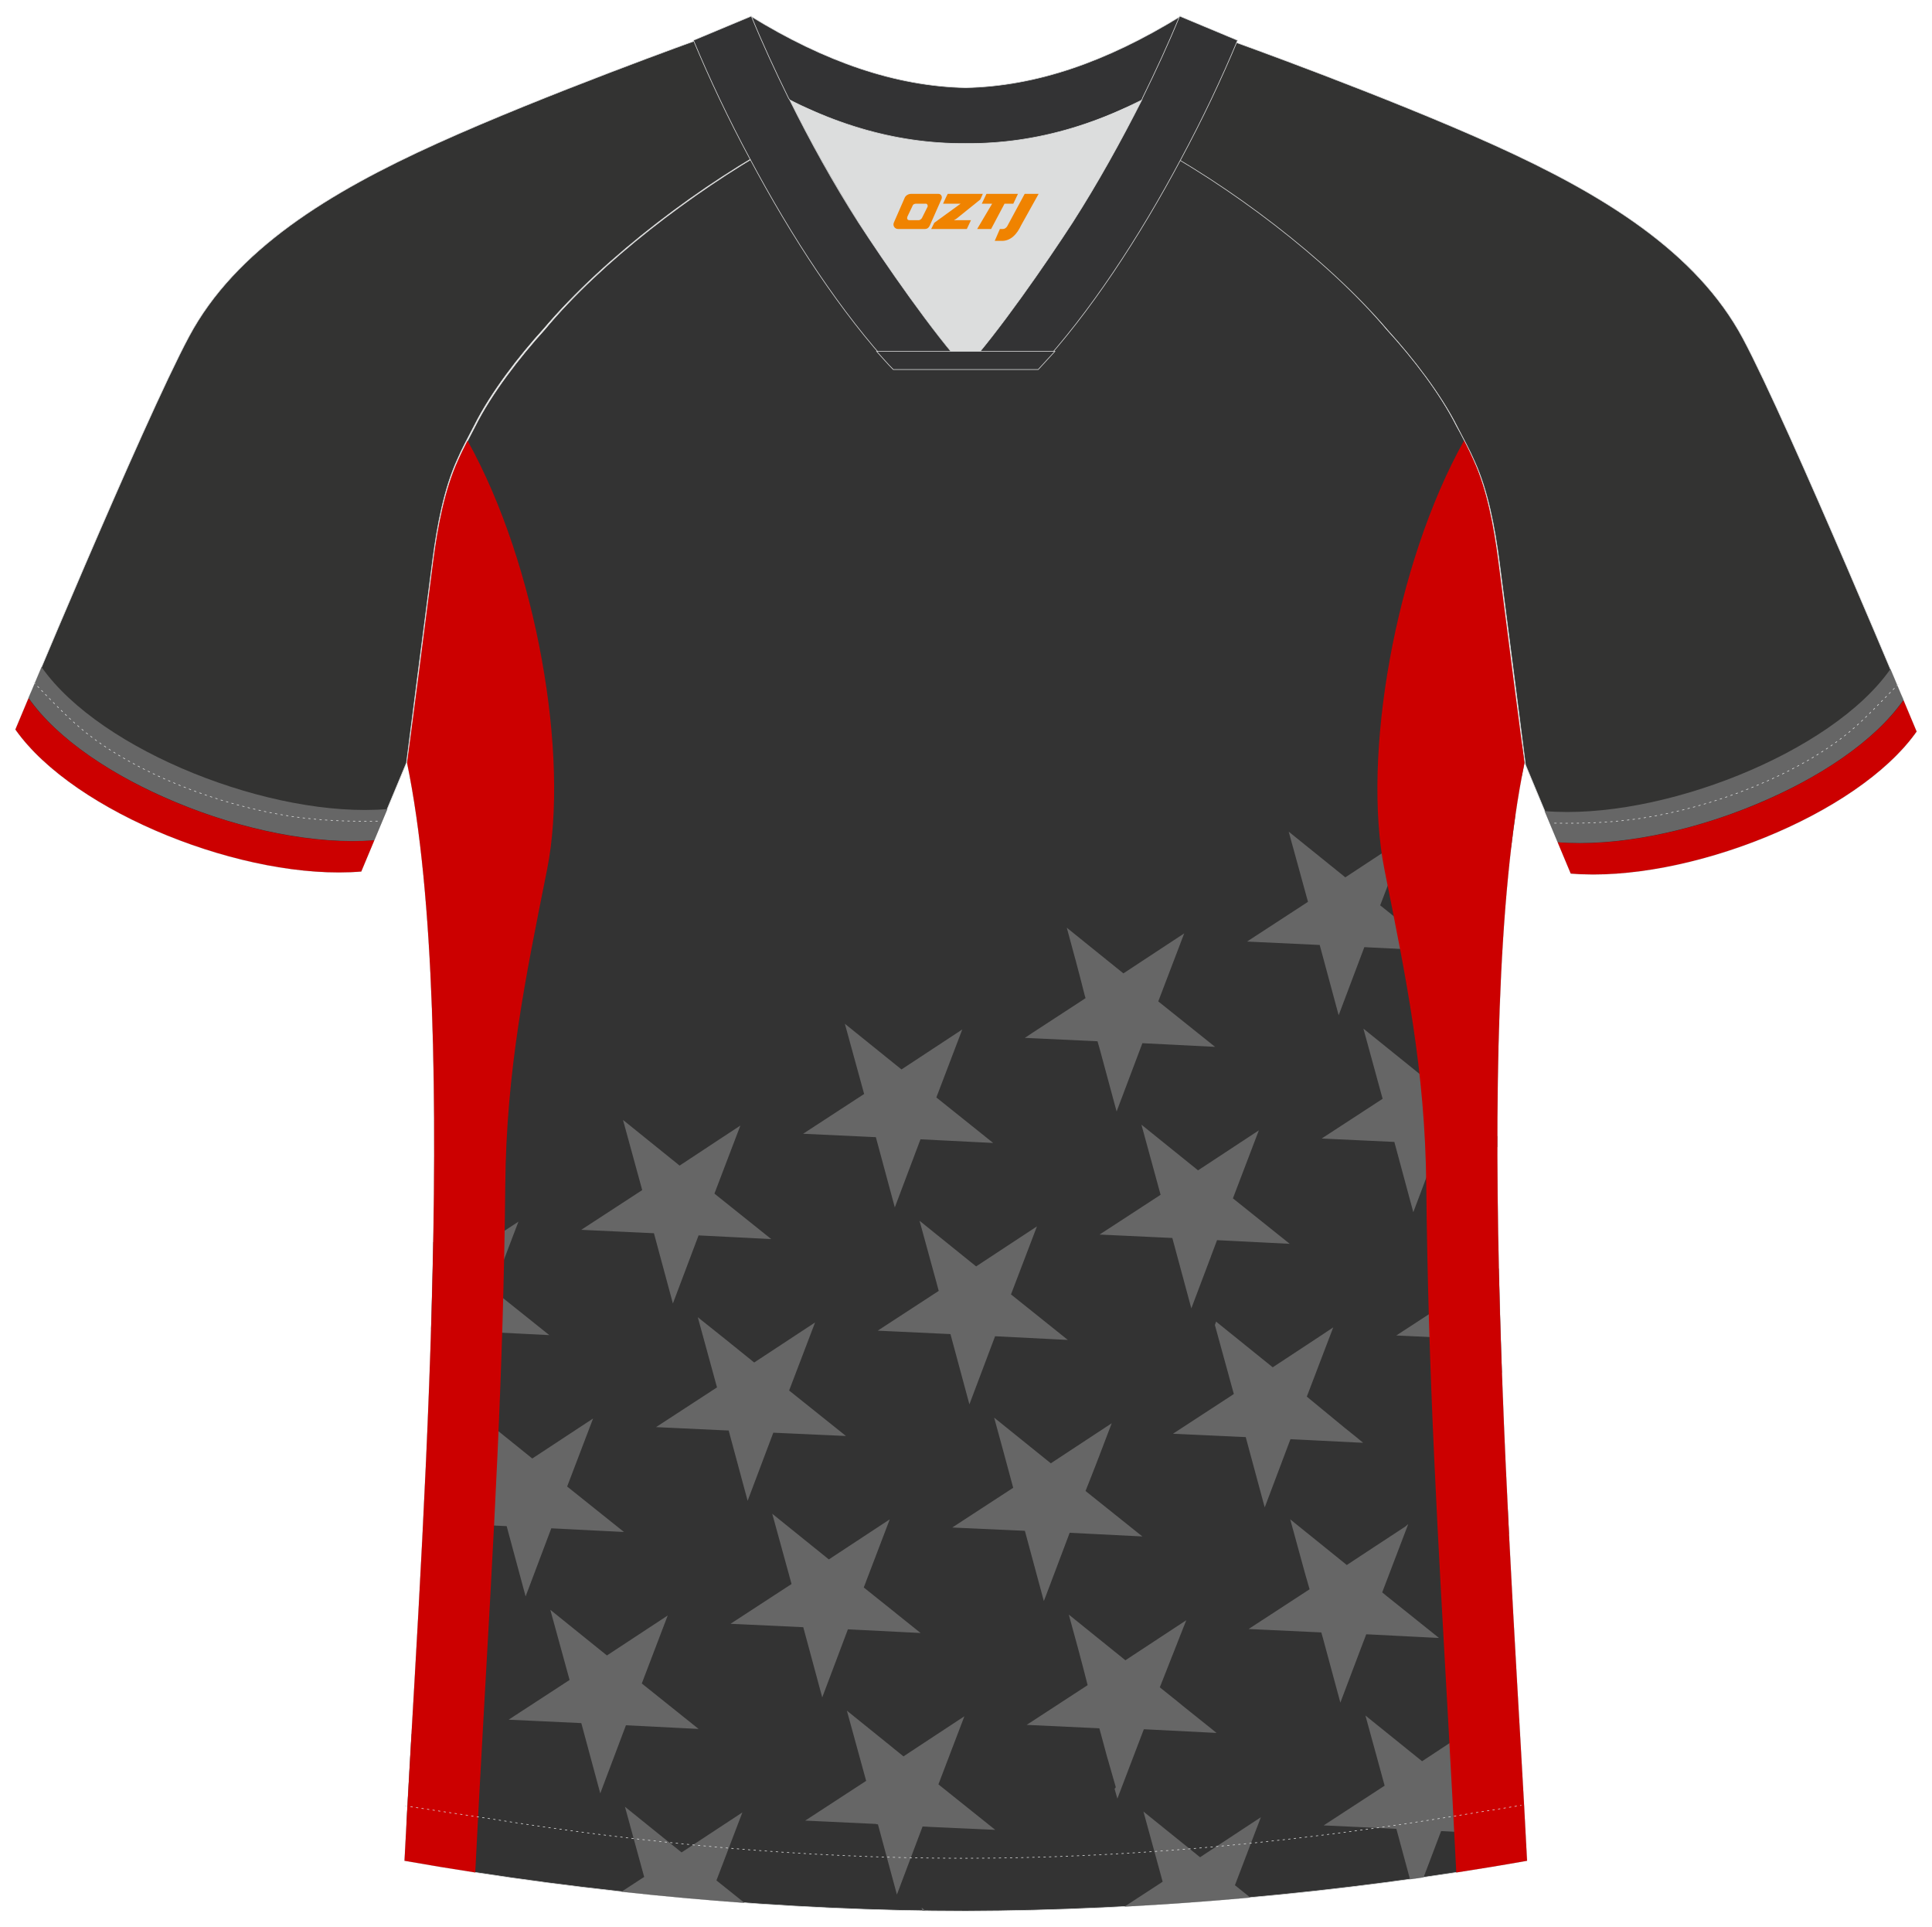 <?xml version="1.0" encoding="utf-8"?>
<!-- Generator: Adobe Illustrator 24.0.0, SVG Export Plug-In . SVG Version: 6.00 Build 0)  -->
<svg xmlns="http://www.w3.org/2000/svg" xmlns:xlink="http://www.w3.org/1999/xlink" version="1.1" id="图层_1" x="0px" y="0px" width="374px" height="373px" viewBox="0 0 374 373" enable-background="new 0 0 374 373" xml:space="preserve">
<g>
	
		<path fill-rule="evenodd" clip-rule="evenodd" fill="#333333" stroke="#DCDDDD" stroke-width="0.118" stroke-miterlimit="22.926" d="   M290.04,108.55c1.27,10.04,4.77,37.12,5.07,39.07c-10.72,51.74-2.14,159.8,0.49,212.51c-36.25,6.43-74.35,9.65-108.64,9.74   c-34.3,0-72.3-3.31-108.64-9.74c2.63-52.71,11.21-160.77,0.49-212.51c0.29-1.95,3.8-29.04,5.07-39.07   c0.88-6.72,2.24-13.84,4.77-19.39c0.97-2.24,2.14-4.38,3.31-6.63c3.22-6.43,8.67-13.45,13.45-18.71   c11.01-13.25,28.65-26.6,44.04-35.37c0.97-0.49-0.97-15.2-0.1-15.69c3.9,3.31,24.85,3.22,29.91,6.04l-2.63,0.68   c6.04,2.83,12.76,4.19,19.39,4.19c6.63,0-2.73-1.36,3.31-4.19l5.65-2.44c5.07-2.83,15.98-2.24,19.88-5.55   c0.68,0.39-1.95,16.17-1.17,16.56c15.69,8.67,33.52,22.22,44.72,35.66c4.87,5.26,10.33,12.28,13.54,18.71   c1.27,2.14,2.34,4.38,3.31,6.63C287.8,94.62,289.16,101.83,290.04,108.55z"/>
	<g>
		<path fill-rule="evenodd" clip-rule="evenodd" fill="#666666" d="M206.51,179.55c3.65,2.95,7.31,5.89,10.96,8.84    c3.92-2.58,7.84-5.16,11.77-7.74c-1.67,4.38-3.35,8.77-5.02,13.16c3.67,2.93,7.33,5.87,11,8.8l-13.88-0.7l0,0l-0.19-0.01h0    l-0.08,0.21h0l-0.08,0.21h0l-0.08,0.21l0,0l-0.08,0.21l0,0l-0.08,0.21h0c-1.47,3.91-2.95,7.82-4.43,11.74h0l-0.08,0.21l-0.08,0.21    l-0.06-0.21l-0.06-0.21c-1.05-3.9-2.11-7.79-3.16-11.69h0l-0.06-0.21h0l-0.06-0.21h0l-0.06-0.21h0l-0.06-0.21h0l-0.06-0.21h0    l-0.06-0.21h0l-0.06-0.21h0c-4.18-0.2-8.36-0.39-12.53-0.59h0l-0.22-0.01h0l-0.22-0.01h0l-0.22-0.01h0l-0.22-0.01h0l-0.22-0.01h0    l-0.22-0.01h0l-0.22-0.01l0.18-0.12h0l0.18-0.12h0l0.18-0.12h0l0.18-0.12h0l0.18-0.12h0l0.18-0.12h0l0.18-0.12h0l0.18-0.12h0    c3.26-2.12,6.51-4.25,9.77-6.37h0l0.18-0.12h0l0.18-0.12h0l0.18-0.12l-0.06-0.21l-0.06-0.21v0l-0.06-0.21h0    C208.87,188.19,207.69,183.87,206.51,179.55L206.51,179.55L206.51,179.55L206.51,179.55z M294.64,144.15    c0.25,1.86,0.41,3.11,0.47,3.48c-0.18,0.86-0.35,1.74-0.52,2.63c-0.72-2.63-1.44-5.25-2.16-7.88L294.64,144.15L294.64,144.15z     M293.35,157.77c-0.29,2.03-0.57,4.11-0.82,6.25l-8.18-0.38C287.35,161.69,290.35,159.73,293.35,157.77L293.35,157.77z     M289.86,219.92c0,0.69,0,1.39,0,2.08l-11.3-0.57c-1.66,4.39-3.31,8.79-4.97,13.18c-1.23-4.53-2.45-9.06-3.67-13.6    c-4.69-0.22-9.38-0.44-14.07-0.66c3.93-2.56,7.87-5.13,11.8-7.69c-1.23-4.52-2.48-9.05-3.72-13.58c3.66,2.95,7.31,5.89,10.96,8.84    c3.92-2.58,7.84-5.16,11.77-7.74c-1.67,4.38-3.35,8.77-5.02,13.16C284.38,215.53,287.11,217.73,289.86,219.92L289.86,219.92z     M290.14,245.5c0.15,6.69,0.35,13.41,0.59,20.1c-0.9,2.38-1.79,4.75-2.69,7.12l0-0.01l0,0.01c-1.23-4.53-2.45-9.06-3.67-13.59    l-14.07-0.66l0.01,0l-0.01,0c3.93-2.56,7.87-5.13,11.8-7.69c-1.24-4.52-2.48-9.05-3.72-13.58l0.17,0.14l0.01,0.01l0.85,0.69    l0.01,0.01l0.51,0.41l0.01,0.01l0.51,0.41l0.01,0.01l0.17,0.13l0.01,0.01l0.51,0.41l0.01,0.01l0.17,0.13l0.01,0.01l0.68,0.55    l0.01,0.01l0.17,0.13l0.01,0.01l0.17,0.13l0.01,0.01l0.85,0.69l0.01,0.01l0.17,0.13l0.01,0.01l0.17,0.13l0.01,0.01l0.17,0.13    l0.01,0.01l1.02,0.82l0.01,0.01l0.17,0.13l0.01,0.01l1.02,0.82l0.01,0.01c1.14,0.92,2.28,1.84,3.42,2.76L290.14,245.5    L290.14,245.5z M291.86,291.94c0.08,1.67,0.16,3.33,0.25,4.99l-7.36-0.34l0.01-0.01l-0.01,0L291.86,291.94L291.86,291.94z     M275.58,363.34c-0.88,0.13-1.75,0.25-2.63,0.37c-0.88-3.25-1.76-6.5-2.64-9.76c-4.69-0.22-9.38-0.44-14.07-0.66    c3.93-2.56,7.87-5.13,11.8-7.69l-1.73-6.33h0l-1.99-7.25l0,0l8.54,6.89l0,0l2.43,1.96l3.54-2.33l-0.01,0l8.24-5.41l0,0.01l0,0    c-1.67,4.38-3.35,8.77-5.02,13.16c3.67,2.93,7.33,5.87,11,8.8c-4.69-0.24-9.38-0.47-14.07-0.71    C277.84,357.36,276.71,360.35,275.58,363.34L275.58,363.34z M242.04,367.25c-8.18,0.74-16.32,1.33-24.35,1.75    c2.46-1.6,4.92-3.21,7.38-4.81c-1.24-4.53-2.48-9.05-3.72-13.58c3.66,2.95,7.31,5.89,10.96,8.84c3.92-2.58,7.84-5.16,11.77-7.74    c-1.67,4.38-3.35,8.77-5.02,13.16L242.04,367.25L242.04,367.25z M179.18,369.82l-0.61-0.01l-0.05-0.19l-0.12-0.42l0,0l0,0l0,0    L179.18,369.82L179.18,369.82z M144.12,368.28c-7.88-0.57-15.84-1.29-23.81-2.16l4.39-2.86c-1.24-4.52-2.48-9.05-3.72-13.58    c3.66,2.95,7.31,5.89,10.96,8.84c3.92-2.58,7.84-5.16,11.77-7.74c-1.67,4.38-3.35,8.77-5.02,13.16L144.12,368.28L144.12,368.28z     M78.71,352.53c0.28-5.25,0.61-10.91,0.95-16.91l6.64-4.37c-1.67,4.38-3.35,8.77-5.02,13.16c3.67,2.93,7.33,5.87,11,8.8    L78.71,352.53L78.71,352.53z M83.45,257.26c0.17-5.64,0.31-11.28,0.42-16.89l4.72,3.81c3.92-2.58,7.84-5.16,11.77-7.74    c-1.67,4.38-3.35,8.77-5.02,13.16c3.67,2.93,7.33,5.87,11,8.8c-4.69-0.24-9.38-0.47-14.07-0.71c-1.66,4.39-3.31,8.79-4.97,13.18    c-1.23-4.53-2.45-9.06-3.67-13.6L83.45,257.26L83.45,257.26z M249.47,160.96c3.66,2.95,7.31,5.89,10.96,8.84    c3.92-2.58,7.84-5.16,11.77-7.74c-1.67,4.38-3.35,8.77-5.02,13.16c3.67,2.93,7.33,5.87,11,8.8c-4.69-0.24-9.38-0.47-14.07-0.71    c-1.66,4.39-3.31,8.79-4.97,13.18c-1.23-4.53-2.45-9.06-3.67-13.6c-4.69-0.22-9.38-0.44-14.07-0.66c3.93-2.56,7.87-5.13,11.8-7.69    C251.95,170.01,250.71,165.49,249.47,160.96L249.47,160.96z M198.43,200.83L198.43,200.83L198.43,200.83L198.43,200.83z     M220.96,217.67c3.66,2.95,7.31,5.89,10.96,8.84c3.92-2.58,7.84-5.16,11.77-7.74c-1.67,4.38-3.35,8.77-5.02,13.16    c3.67,2.93,7.33,5.87,11,8.8c-4.69-0.24-9.38-0.47-14.07-0.71l-1.16,3.07l0,0.02l-3.81,10.09l-0.01-0.02l-0.01,0.01    c-1.23-4.53-2.45-9.06-3.67-13.59l-14.06-0.66l0.01-0.01l-0.02,0c3.93-2.56,7.87-5.13,11.8-7.69    C223.44,226.72,222.2,222.19,220.96,217.67L220.96,217.67z M235.42,255.78L235.42,255.78l0.17,0.14h0l0.17,0.14h0l0.17,0.14h0    c3.48,2.82,6.97,5.62,10.45,8.43l0.18-0.12h0l0.18-0.12h0c3-1.97,6-3.96,9.01-5.93l0,0l0.18-0.12l0,0l0.18-0.12v0l0.18-0.12l0,0    l0.18-0.12l0,0l0.18-0.12v0l0.18-0.12l0,0l0.18-0.12l0,0l0.18-0.12l0,0l0.18-0.12v0l0.18-0.12l0,0l0.18-0.12l0,0l0.18-0.12l0,0    l0.18-0.12l-0.08,0.21l0,0l-0.08,0.21l0,0l-0.08,0.21l0,0l-0.08,0.21h0l-0.08,0.21l0,0l-0.08,0.21l0,0l-0.08,0.21l0,0l-0.08,0.21    l0,0l-0.08,0.21h0l-0.08,0.21l0,0l-0.08,0.21l0,0l-0.08,0.21h0l-0.08,0.21h0l-0.08,0.21l0,0l-0.08,0.21l0,0l-0.08,0.21h0    l-0.08,0.21l0,0l-0.08,0.21h0l-0.08,0.21h0l-0.08,0.21l0,0l-0.08,0.21h0l-0.08,0.21l0,0l-0.08,0.21h0l-0.08,0.21l0,0l-0.08,0.21    l0,0l-0.08,0.21h0l-0.08,0.21l0,0l-0.08,0.21h0l-0.08,0.21l0,0l-0.08,0.21h0l-0.08,0.21l0,0c-0.16,0.41-0.31,0.82-0.47,1.23h0    l-0.08,0.21l0,0l-0.08,0.21h0l-0.08,0.21h0l-0.08,0.21l0,0l-0.08,0.21h0l-0.08,0.21l0,0l-0.08,0.21h0l-0.08,0.21l0,0l-0.08,0.21    l0,0l-0.08,0.21h0l-0.08,0.21l0,0l-0.08,0.21h0l-0.08,0.21h0l-0.08,0.21l0,0l-0.08,0.21l0,0l-0.08,0.21h0l-0.08,0.21h0l-0.08,0.21    l0,0l-0.08,0.21h0l-0.08,0.21h0l-0.08,0.21h0l-0.08,0.21h0l-0.08,0.21l0,0l-0.08,0.21h0l-0.08,0.21h0l-0.08,0.21h0l-0.08,0.21    l0.17,0.14h0l0.17,0.14h0l0.17,0.14h0l0.17,0.14h0l0.34,0.28h0l0.17,0.14h0l0.17,0.14h0l0.34,0.28h0l0.17,0.14h0l0.34,0.28h0    l0.17,0.14h0l0.34,0.28h0l0.17,0.14h0l0.34,0.28h0l0.17,0.14h0l0.34,0.28h0l0.34,0.28h0l0.17,0.14h0l0.34,0.28h0l0.34,0.28h0    l0.17,0.14h0l0.17,0.14h0l0.17,0.14h0l0.34,0.28h0l0.34,0.28h0l0.17,0.14h0l0.17,0.14h0l0.17,0.14h0l0.17,0.14h0l0.17,0.14h0    l0.34,0.28h0c0.69,0.55,1.37,1.1,2.06,1.65h0l0.17,0.14h0l0.17,0.14h0l0.17,0.14h0l0.17,0.14h0l0.17,0.14h0l0.17,0.14h0l0.17,0.14    h0l0.17,0.14h0l0.17,0.14l-0.22-0.01h0l-0.22-0.01h0l-0.22-0.01h0l-0.22-0.01h0l-0.22-0.01h0l-0.22-0.01h0l-0.22-0.01h0    c-3.44-0.17-6.89-0.35-10.33-0.52h0l-0.22-0.01h0l-0.22-0.01h0c-0.59-0.03-1.17-0.06-1.76-0.09h0l-0.08,0.21l0,0    c-1.56,4.12-3.11,8.24-4.66,12.35v0l-0.08,0.21h0l-0.08,0.21l-0.08,0.21l-0.06-0.21l-0.06-0.21l-0.06-0.21    c-1.17-4.32-2.33-8.64-3.5-12.96c-4.69-0.22-9.37-0.44-14.06-0.65l0.01-0.01l-0.02,0l0.18-0.12h0c3.56-2.33,7.13-4.65,10.69-6.97    h0l0.18-0.12h0l0.18-0.12h0l0.18-0.12h0l0.18-0.12h0l0.18-0.12l-0.06-0.21h0l-0.06-0.21l0,0l-0.06-0.21l0,0    c-0.4-1.49-0.81-2.97-1.22-4.45l0,0l-2.27-8.27h0L235.42,255.78L235.42,255.78L235.42,255.78L235.42,255.78z M227.33,277.06    L227.33,277.06L227.33,277.06L227.33,277.06z M272.42,295.12l0.18-0.12h0l-0.08,0.21v0l-0.08,0.21v0    c-1.51,3.98-3.03,7.95-4.55,11.93v0l-0.08,0.21v0l-0.08,0.21v0l-0.08,0.21v0l-0.08,0.21v0l0.17,0.14v0l0.17,0.14v0l0.17,0.14v0    l0.17,0.14v0c3.27,2.6,6.53,5.23,9.79,7.84l0.17,0.14l0.17,0.14l0.17,0.14l-0.22-0.01l-0.22-0.01c-4.32-0.22-8.65-0.44-12.97-0.66    h0l-0.66-0.03h0l-0.08,0.21l0,0l-0.08,0.21l0,0l-0.08,0.21l0,0l-0.08,0.21l0,0l-0.08,0.21l0,0l-0.08,0.21v0l-0.08,0.21l0,0    l-0.08,0.21l0,0l-0.08,0.21l0,0l-0.08,0.21l0,0l-0.08,0.21l0,0l-0.08,0.21l0,0l-0.08,0.21l0,0l-0.08,0.21v0    c-1.3,3.43-2.59,6.86-3.89,10.29c-1.13-4.18-2.25-8.36-3.39-12.54v0l-0.06-0.21v0l-0.06-0.21v0l-0.06-0.21v0l-0.06-0.21v0    l-0.06-0.21v0l-0.22-0.01v0l-0.22-0.01v0l-0.22-0.01v0l-0.22-0.01v0l-0.22-0.01v0c-4.32-0.2-8.65-0.4-12.97-0.61    c3.93-2.56,7.87-5.13,11.8-7.69l-0.06-0.21l-0.06-0.21v0l-0.06-0.21v0l-0.06-0.21l0,0l-0.06-0.21v0l-0.06-0.21l0,0l-0.06-0.21l0,0    l-0.06-0.21l0,0l-0.06-0.21l0,0l-0.06-0.21l0,0l-0.06-0.21l0,0l-0.06-0.21l0,0l-0.06-0.21l0,0l-0.06-0.21l0,0l-0.06-0.21l0,0    l-2.79-10.19v0l-0.06-0.21v0l0.17,0.14l0.17,0.14v0c3.54,2.85,7.08,5.71,10.62,8.57l0.18-0.12c3.55-2.34,7.11-4.69,10.67-7.01v0    l0.18-0.12v0l0.18-0.12v0l0.18-0.12v0L272.42,295.12L272.42,295.12L272.42,295.12z M163.55,198.14c3.66,2.95,7.31,5.89,10.96,8.84    c3.92-2.58,7.84-5.16,11.77-7.74l-0.01,0.01l0.01-0.01c-1.67,4.38-3.35,8.77-5.02,13.16c3.67,2.93,7.32,5.86,10.99,8.8h0    l0.01,0.01c-4.69-0.24-9.38-0.47-14.07-0.71c-1.66,4.39-3.31,8.79-4.97,13.18l0-0.01l0,0.01c-1.23-4.53-2.45-9.06-3.67-13.59    l-14.07-0.66l0.01-0.01l-0.01,0c3.93-2.56,7.87-5.13,11.8-7.69C166.03,207.2,164.78,202.67,163.55,198.14L163.55,198.14z     M178,236.26c3.66,2.95,7.31,5.89,10.96,8.84c3.92-2.58,7.84-5.16,11.77-7.74l0,0.01l0,0c-1.67,4.38-3.35,8.77-5.02,13.15    c3.67,2.93,7.33,5.86,10.99,8.8l-0.01,0l0.01,0.01c-4.69-0.24-9.38-0.47-14.07-0.71c-1.66,4.39-3.31,8.79-4.97,13.18    c-1.23-4.53-2.45-9.06-3.67-13.6c-4.69-0.22-9.38-0.44-14.07-0.66l0.01-0.01l-0.01,0c3.93-2.56,7.87-5.13,11.8-7.69l-0.4-1.48    l0-0.01l-0.06-0.21l0-0.01l-0.06-0.21l0-0.01l-0.06-0.21l0-0.01l-2.56-9.33l0-0.01l-0.06-0.21l0-0.01l-0.06-0.21l0-0.01    l-0.06-0.21l0-0.01L178,236.26L178,236.26L178,236.26L178,236.26z M192.45,274.37L192.45,274.37L192.45,274.37L192.45,274.37    L192.45,274.37c3.66,2.95,7.32,5.89,10.97,8.84c3.92-2.58,7.84-5.16,11.77-7.74l0,0.01l0.01,0l0,0l-1.96,5.14l0,0l-0.08,0.21l0,0    l-0.47,1.23l0,0l-0.08,0.2l0,0l-0.08,0.2l0,0l-0.31,0.82l0,0l-0.08,0.21l0,0l-0.08,0.2l0,0l-0.08,0.2l0,0l-0.08,0.21l0,0    l-0.08,0.2l0,0l-0.24,0.62l0,0l-0.08,0.21l0,0l-0.08,0.2l0,0l-0.08,0.21l0,0l-0.08,0.2l0,0l-0.08,0.2l0,0l-0.08,0.2l0,0    l-0.08,0.21l0,0l-0.08,0.2l0,0l-0.08,0.2l0,0l-0.08,0.21l0,0l-0.08,0.2l0,0l-0.08,0.2l0,0l-0.08,0.2l0,0l-0.08,0.2l0,0l-0.08,0.21    l0,0l-0.08,0.2l0,0l-0.08,0.2l0,0l-0.08,0.2c3.67,2.93,7.33,5.87,11,8.8h0l0,0l-0.01,0c-4.69-0.24-9.37-0.48-14.06-0.71    l-1.24,3.29l0,0l-0.39,1.03l0,0l-0.08,0.21l0,0l-1.24,3.29l0,0l-0.08,0.21l0,0l-0.08,0.21l0,0l-0.08,0.21l0,0l-0.54,1.44l0,0    l-0.08,0.21l0,0l-0.08,0.21l0,0l-0.08,0.21l0,0l-0.08,0.21l0,0l-0.08,0.21l0,0l-0.08,0.21l0,0l-0.08,0.21l0,0l-0.23,0.62l0,0    l-0.08,0.21l0,0l-0.08,0.2l0,0l-0.08,0.21l0,0l-0.16,0.41l0,0l-0.08,0.21l0,0l0-0.01l0,0.01c-1.23-4.53-2.45-9.06-3.67-13.6    l-0.21-0.01l-0.01,0l-0.21-0.01l-0.01,0l-0.21-0.01l-0.01,0l-0.21-0.01l-0.01,0l-0.21-0.01l-0.01,0l-0.21-0.01l-0.01,0l-0.21-0.01    l-0.01,0l-0.21-0.01l-0.01,0l-0.21-0.01l-0.01,0l-0.21-0.01l-0.01,0l-0.21-0.01l-0.01,0l-0.21-0.01l-0.01,0l-0.21-0.01l-0.01,0    l-0.21-0.01l-0.01,0l-0.21-0.01l-0.01,0l-0.21-0.01l-0.01,0l-0.21-0.01l-0.01,0l-0.21-0.01l-0.01,0l-0.21-0.01l-0.01,0l-0.21-0.01    l-0.01,0l-0.21-0.01l-0.01,0l-0.21-0.01l-0.01,0l-0.21-0.01l-0.01,0l-0.21-0.01l-0.01,0l-0.21-0.01l-0.01,0l-0.21-0.01l-0.01,0    l-0.21-0.01l-0.01,0l-0.21-0.01l-0.01,0l-0.21-0.01l-0.01,0l-0.21-0.01l-0.01,0l-0.21-0.01l-0.01,0l-0.21-0.01l-0.01,0l-0.21-0.01    l-0.01,0l-0.21-0.01l-0.01,0l-0.21-0.01l-0.01,0l-0.21-0.01l-0.01,0l-0.21-0.01l-0.01,0l-0.21-0.01l-0.01,0l-0.21-0.01l-0.01,0    l-0.21-0.01l-0.01,0l-0.21-0.01l-0.01,0l-0.21-0.01l-0.01,0l-0.21-0.01l-0.01,0l-0.21-0.01l-0.01,0l-0.21-0.01l-0.01,0l-0.21-0.01    l-0.01,0l-0.21-0.01l-0.01,0l-0.21-0.01l-0.01,0l-0.21-0.01l-0.01,0l-0.21-0.01l-0.01,0l-0.21-0.01l-0.01,0l-0.21-0.01l-0.01,0    l-0.21-0.01l-0.01,0l-0.21-0.01l-0.01,0l-0.21-0.01l-0.01,0l-0.21-0.01l-0.01,0l-0.21-0.01l-0.01,0l-0.21-0.01l-0.01,0l-0.21-0.01    l-0.01,0l-0.21-0.01l-0.01,0l-0.21-0.01l-0.01,0l-0.21-0.01l-0.01,0l-0.21-0.01l-0.01,0l-0.21-0.01l-0.01,0    c3.93-2.56,7.87-5.13,11.8-7.69C194.93,283.43,193.69,278.9,192.45,274.37L192.45,274.37z M206.9,312.49L206.9,312.49    L206.9,312.49L206.9,312.49L206.9,312.49c3.66,2.95,7.32,5.89,10.96,8.84c3.92-2.58,7.84-5.16,11.77-7.74l0,0.01l0.01-0.01l0,0    l-0.08,0.2l0,0l-0.08,0.2l0,0l-0.08,0.2l0,0l-0.08,0.21l0,0l-0.08,0.2l0,0l-0.08,0.2l0,0l-0.08,0.2l0,0l-0.08,0.2l0,0l-0.08,0.21    l0,0l-0.08,0.2l0,0l-0.08,0.2l0,0l-0.08,0.21l0,0l-0.08,0.2l0,0l-0.08,0.2l0,0l-0.08,0.2l0,0l-0.08,0.21l0,0l-0.08,0.2l0,0    l-0.08,0.21l0,0l-0.08,0.2l0,0l-0.08,0.2l0,0l-0.08,0.21l0,0l-0.08,0.2l0,0l-0.08,0.21l0,0l-0.08,0.2l0,0l-0.08,0.2l0,0    l-0.08,0.21l0,0l-0.08,0.2l0,0l-0.08,0.21l0,0l-0.08,0.2l0,0l-0.08,0.21l0,0l-0.08,0.2l0,0l-0.08,0.2l0,0l-0.08,0.2l0,0l-0.08,0.2    l0,0l-0.08,0.2l0,0l-0.08,0.2l0,0l-0.08,0.21l0,0l-0.08,0.2l0,0l-0.08,0.21l0,0l-0.08,0.2l0,0l-0.08,0.2l0,0l-0.08,0.21l0,0    l-0.08,0.2l0,0l-0.08,0.21l0,0l-0.08,0.2l0,0l-0.08,0.2l0,0l-0.08,0.21l0,0l-0.08,0.2l0,0l-0.08,0.21l0,0l-0.08,0.2l0,0l-0.08,0.2    l0,0l-0.08,0.2l0,0l-0.08,0.21l0,0l-0.08,0.2l0,0l-0.08,0.2l0,0l-0.08,0.21l0,0l-0.08,0.2l0,0l-0.08,0.2l0,0l-0.08,0.2l0,0    l-0.08,0.2l0,0l-0.08,0.21l0,0l-0.08,0.2l0,0l-0.08,0.2l0,0l-0.08,0.2l3.27,2.61l0.17,0.14l0.34,0.28l0.17,0.14l0.17,0.14    l0.17,0.14l0.17,0.14l5.79,4.63v0.01l0.73,0.59l-0.01,0l0,0l-13.63-0.69l-0.22-0.01l-0.21-0.01v0l-0.08,0.21v0l-0.08,0.21v0    l-0.08,0.21v0l-0.08,0.21v0l-0.08,0.21v0l-0.08,0.21v0l-0.08,0.21v0l-0.08,0.21v0l-0.08,0.21v0l-0.08,0.21v0l-0.08,0.21v0    l-0.08,0.21v0l-0.08,0.21v0l-0.08,0.21v0l-0.08,0.21v0l-0.08,0.21v0l-0.08,0.21v0l-0.08,0.21v0l-0.08,0.21v0l-0.08,0.21v0    l-0.08,0.21v0l-0.08,0.21v0l-0.08,0.21v0l-0.08,0.21v0l-0.08,0.21v0l-0.08,0.21v0l-0.08,0.21v0l-0.08,0.21v0l-0.08,0.21v0    l-0.08,0.21v0l-0.08,0.21v0l-0.08,0.21v0l-0.08,0.21v0l-0.08,0.21v0l-0.08,0.21v0l-0.08,0.21v0l-0.08,0.21v0l-0.08,0.21v0    l-0.08,0.21v0l-0.08,0.21v0l-0.08,0.21v0l-0.08,0.21v0l-0.08,0.21v0l-0.08,0.21v0l-0.08,0.21v0l-0.08,0.21v0l-0.08,0.21v0    l-0.08,0.21v0l-0.08,0.21v0l-0.08,0.21v0l-0.08,0.21v0l-0.08,0.21v0l-0.08,0.21v0l-0.08,0.21v0l-0.08,0.21v0l-0.08,0.21v0    l-0.08,0.21v0l-0.08,0.21v0l-0.08,0.21v0l-0.08,0.21v0l-0.08,0.21v0l-0.08,0.21v0l-0.08,0.21v0l-0.08,0.21l-0.06-0.21v0    l-0.06-0.21v0l-0.06-0.21v0l-0.06-0.21v0l-0.06-0.21v0l-0.06-0.21v0l-0.06-0.21v0l-0.06-0.21v0l-0.06-0.21v0L216,345.9v0    l-0.06-0.21v0l-0.06-0.21v0l-0.06-0.21v0l-0.06-0.21v0l-0.06-0.21v0l-0.06-0.21v0l-0.06-0.21v0l-0.06-0.21v0l-0.06-0.21v0    l-0.06-0.21v0l-0.06-0.21v0l-0.06-0.21v0l-0.06-0.21v0l-0.06-0.21v0l-0.06-0.21v0l-0.06-0.21v0l-0.06-0.21v0l-0.06-0.21v0    l-0.06-0.21v0l-0.06-0.21v0l-0.06-0.21v0l-0.06-0.21v0l-0.06-0.21v0l-0.06-0.21v0l-0.06-0.21v0l-0.06-0.21v0l-0.03-0.1h-0.01    l-1.58-5.85c-4.69-0.22-9.38-0.44-14.07-0.66c3.93-2.56,7.87-5.13,11.8-7.69C209.39,321.55,208.15,317.02,206.9,312.49    L206.9,312.49z M139.02,220.67l4.29-2.82l0,0.01l0.01-0.01c-1.67,4.38-3.35,8.77-5.02,13.16c3.67,2.93,7.33,5.87,11,8.8    c-4.69-0.24-9.38-0.47-14.07-0.71c-1.66,4.39-3.31,8.79-4.97,13.18c-1.23-4.53-2.45-9.06-3.67-13.6    c-4.69-0.22-9.38-0.44-14.07-0.66c3.93-2.56,7.87-5.13,11.8-7.69c-1.24-4.52-2.48-9.05-3.72-13.58c3.66,2.95,7.31,5.89,10.96,8.84    L139.02,220.67L139.02,220.67L139.02,220.67L139.02,220.67z M146,263.7c3.92-2.58,7.84-5.16,11.77-7.74l0,0.01l0.01-0.01    c-1.67,4.38-3.35,8.77-5.02,13.16c3.67,2.93,7.33,5.87,11,8.8l-0.01,0l-0.21-0.01l-0.01,0l-0.21-0.01l-0.01,0l-0.21-0.01l-0.01,0    l-0.21-0.01l-0.01,0l-0.21-0.01l-0.01,0l-0.21-0.01l-0.01,0l-0.21-0.01l-0.01,0l-0.21-0.01l-0.01,0l-0.21-0.01l-0.01,0l-0.21-0.01    l-0.01,0l-0.21-0.01l-0.01,0l-0.21-0.01l-0.01,0l-0.21-0.01l-0.01,0l-0.21-0.01l-0.01,0l-0.21-0.01l-0.01,0l-0.21-0.01l-0.01,0    l-0.21-0.01l-0.01,0l-0.21-0.01l-0.01,0l-0.21-0.01l-0.01,0l-0.21-0.01l-0.01,0l-0.21-0.01l-0.01,0l-0.21-0.01l-0.01,0l-0.21-0.01    l-0.01,0l-0.21-0.01l-0.01,0l-0.21-0.01l-0.01,0l-0.21-0.01l-0.01,0l-0.21-0.01l-0.01,0l-0.21-0.01l-0.01,0l-0.21-0.01l-0.01,0    l-0.21-0.01l-0.01,0l-0.21-0.01l-0.01,0l-0.21-0.01l-0.01,0l-0.21-0.01l-0.01,0l-0.21-0.01l-0.01,0l-0.21-0.01l-0.01,0l-0.21-0.01    l-0.01,0l-0.21-0.01l-0.01,0l-0.21-0.01l-0.01,0l-0.21-0.01l-0.01,0l-0.21-0.01l-0.01,0l-0.21-0.01l-0.01,0l-0.21-0.01l-0.01,0    l-0.21-0.01l-0.01,0l-0.21-0.01l-0.01,0l-0.21-0.01l-0.01,0l-0.21-0.01l-0.01,0l-0.21-0.01l-0.01,0l-0.21-0.01l-0.01,0l-0.21-0.01    l-0.01,0l-0.21-0.01l-0.01,0l-0.21-0.01l-0.01,0l-0.21-0.01l-0.01,0l-0.21-0.01l-0.01,0l-0.21-0.01l-0.01,0l-0.21-0.01l-0.01,0    l-0.21-0.01l-0.01,0l-0.21-0.01l-0.01,0l-0.21-0.01l-0.01,0l-0.21-0.01l-0.01,0l-0.21-0.01l-0.01,0l-0.21-0.01l-0.01,0l-0.21-0.01    l-0.01,0l-0.21-0.01l-0.01,0l-0.21-0.01c-1.66,4.39-3.31,8.79-4.97,13.18l0-0.01l0,0.01c-1.23-4.53-2.45-9.06-3.67-13.6    l-0.21-0.01l-0.22-0.01l-1.57-0.07v0l-12.06-0.57c3.93-2.56,7.87-5.13,11.8-7.69c-1.24-4.52-2.48-9.05-3.72-13.58    C138.7,257.8,142.35,260.75,146,263.7L146,263.7z M149.49,292.97c3.66,2.95,7.31,5.89,10.96,8.84c3.92-2.58,7.84-5.16,11.77-7.74    l0,0.01l0,0l0,0.01l0.01-0.01l-5.02,13.16c3.67,2.93,7.32,5.86,10.99,8.8h0l0.01,0.01c-4.69-0.24-9.38-0.47-14.07-0.71    c-1.66,4.39-3.31,8.79-4.97,13.18l0-0.01l0,0.01c-1.23-4.53-2.45-9.06-3.67-13.59l-14.07-0.66l0.01-0.01l-0.01,0    c3.93-2.56,7.87-5.13,11.8-7.69C151.97,302.02,150.73,297.49,149.49,292.97L149.49,292.97z M163.94,331.08l8.69,7.01l-0.01,0    l2.28,1.84l2.27-1.5l0,0l9.5-6.25l0,0.01l0,0l0,0.01l0.01-0.01c-1.67,4.38-3.35,8.77-5.02,13.16c3.67,2.93,7.33,5.87,11,8.8    l-0.01,0l-0.21-0.01l-0.01,0l-0.21-0.01l-0.01,0l-0.21-0.01l-0.01,0l-0.21-0.01l-0.01,0l-0.21-0.01l-0.01,0l-0.21-0.01l-0.01,0    l-0.21-0.01l-0.01,0l-0.21-0.01l-0.01,0l-0.21-0.01l-0.01,0l-0.21-0.01l-0.01,0l-0.21-0.01l-0.01,0l-0.21-0.01l-0.01,0l-0.21-0.01    l-0.01,0l-0.21-0.01l-0.01,0l-0.21-0.01l-0.01,0l-0.21-0.01l-0.01,0l-0.21-0.01l-0.01,0l-0.21-0.01l-0.01,0l-0.21-0.01l-0.01,0    l-0.21-0.01l-0.01,0l-0.21-0.01l-0.01,0l-0.21-0.01l-0.01,0l-0.21-0.01l-0.01,0l-0.21-0.01l-0.01,0l-0.21-0.01l-0.01,0l-0.21-0.01    l-0.01,0l-0.21-0.01l-0.01,0l-0.21-0.01l-0.01,0l-0.21-0.01l-0.01,0l-0.21-0.01l-0.01,0l-0.21-0.01l-0.01,0l-0.21-0.01l-0.01,0    l-0.21-0.01l-0.01,0l-0.21-0.01l-0.01,0l-0.43-0.02l-0.01,0l-0.21-0.01l-0.01,0l-0.21-0.01l-0.01,0l-0.21-0.01l-0.01,0l-0.21-0.01    l-0.01,0l-0.43-0.02l-0.01,0l-0.21-0.01l-0.01,0l-0.21-0.01l-0.01,0l-0.21-0.01l-0.01,0l-0.65-0.03l-0.01,0l-0.21-0.01l-0.01,0    l-0.21-0.01l-0.01,0l-0.87-0.04l-0.01,0l-0.21-0.01l-0.01,0l-0.21-0.01l-0.01,0l-1.09-0.06l-0.01,0l-0.65-0.03    c-1.66,4.39-3.31,8.79-4.97,13.18l0-0.01l0,0.01c-1.23-4.53-2.45-9.06-3.67-13.6l-0.21-0.01L169.5,353l-0.22-0.01l-0.22-0.01    l-1.13-0.05v0l-12.06-0.57c3.93-2.56,7.87-5.13,11.8-7.69C166.43,340.14,165.19,335.61,163.94,331.08L163.94,331.08L163.94,331.08    z M258.15,256.89L258.15,256.89L258.15,256.89L258.15,256.89z M264.12,278.85L264.12,278.85L264.12,278.85L264.12,278.85z     M272.6,295L272.6,295L272.6,295L272.6,295z M216.58,348.02L216.58,348.02L216.58,348.02L216.58,348.02z M92.08,273.44    c3.66,2.95,7.31,5.89,10.96,8.84c3.92-2.58,7.84-5.16,11.77-7.74c-1.67,4.38-3.35,8.77-5.02,13.16c3.67,2.93,7.33,5.87,11,8.8    c-4.69-0.24-9.38-0.47-14.07-0.71c-1.66,4.39-3.31,8.79-4.97,13.18c-1.23-4.53-2.45-9.06-3.67-13.6    c-4.69-0.22-9.38-0.44-14.07-0.66c3.93-2.56,7.87-5.13,11.8-7.69C94.56,282.5,93.32,277.97,92.08,273.44L92.08,273.44z     M106.53,311.56c3.66,2.95,7.31,5.89,10.96,8.84c3.92-2.58,7.84-5.16,11.77-7.74c-1.67,4.38-3.35,8.77-5.02,13.16    c3.67,2.93,7.33,5.87,11,8.8c-4.69-0.24-9.38-0.47-14.07-0.71c-1.66,4.39-3.31,8.79-4.97,13.18c-1.23-4.53-2.45-9.06-3.67-13.6    c-4.69-0.22-9.38-0.44-14.07-0.66c3.93-2.56,7.87-5.13,11.8-7.69C109.01,320.61,107.77,316.09,106.53,311.56z"/>
		<path fill-rule="evenodd" clip-rule="evenodd" fill="#CC0000" d="M105.91,168.27c4.35-21.78-1.95-58.87-15.4-82.98    c-0.66,1.28-1.3,2.56-1.87,3.87c-2.53,5.55-3.9,12.67-4.77,19.39c-1.27,10.04-4.77,37.12-5.07,39.07    c10.72,51.74,2.14,159.8-0.49,212.51c4.54,0.8,9.11,1.56,13.69,2.26l0.07-1.35c1.75-35.16,4.19-70.29,5.22-105.49    c0.25-8.68,0.44-17.36,0.52-26.04C98,207.06,101.75,189.1,105.91,168.27z"/>
		<path fill-rule="evenodd" clip-rule="evenodd" fill="#CC0000" d="M268,168.27c-4.35-21.81,1.97-58.97,15.46-83.09    c0.65,1.28,1.25,2.58,1.81,3.88c2.53,5.55,3.9,12.76,4.77,19.49c1.27,10.04,4.77,37.12,5.07,39.07    c-10.72,51.74-2.14,159.8,0.49,212.51c-4.54,0.81-9.11,1.56-13.69,2.27l-0.07-1.35c-1.75-35.16-4.19-70.29-5.22-105.49    c-0.25-8.68-0.44-17.36-0.52-26.04C275.9,207.06,272.15,189.1,268,168.27z"/>
	</g>
	
		<path fill-rule="evenodd" clip-rule="evenodd" fill="#333332" stroke="#DCDDDD" stroke-width="0.118" stroke-miterlimit="22.926" d="   M221.64,27.19c7.02-5.85,12.28-12.37,16.76-19.29c0,0,30.21,10.82,51.06,20.27c20.85,9.45,38.98,20.56,47.94,37.32   s33.62,76.1,33.62,76.1c-11.4,16.17-44.63,29.33-66.94,27.48l-8.77-21.05c0,0-3.7-28.84-5.07-39.27   c-0.88-6.72-2.24-13.84-4.77-19.39c-0.97-2.24-2.14-4.38-3.31-6.63c-3.22-6.43-8.67-13.45-13.45-18.71   C256.81,49.99,237.81,35.76,221.64,27.19z"/>
	
		<path fill-rule="evenodd" clip-rule="evenodd" fill="#333332" stroke="#DCDDDD" stroke-width="0.118" stroke-miterlimit="22.926" d="   M152.36,26.8c-7.02-5.85-12.28-12.37-16.76-19.29c0,0-30.21,10.82-51.06,20.27C63.69,37.22,45.57,48.33,36.6,65.09   s-33.62,76.1-33.62,76.1c11.4,16.17,44.63,29.33,66.94,27.48l8.77-21.05c0,0,3.7-28.84,5.07-39.27c0.88-6.72,2.24-13.84,4.77-19.39   c0.97-2.24,2.14-4.38,3.31-6.63c3.22-6.43,8.67-13.45,13.45-18.71C117.19,49.6,136.19,35.37,152.36,26.8z"/>
	
		<path fill-rule="evenodd" clip-rule="evenodd" fill="none" stroke="#DCDDDD" stroke-width="0.118" stroke-miterlimit="22.926" stroke-dasharray="0.432,0.648" d="   M78.4,349.51c1.27,0.19,14.91,2.24,16.17,2.44c30.4,4.87,61,7.7,91.88,7.7c30.4,0,60.51-2.73,90.42-7.41   c1.75-0.29,15.88-2.53,17.64-2.83"/>
	
		<path fill-rule="evenodd" clip-rule="evenodd" fill="#333334" stroke="#DCDDDD" stroke-width="0.118" stroke-miterlimit="22.926" d="   M146.03,15.5c13.45,8.28,27.09,12.37,40.92,12.28c13.74,0.1,27.38-3.9,40.92-12.28c1.75-6.82,0.68-12.37,0.68-12.37   c-14.42,8.87-27.96,13.54-41.61,13.84c-13.54-0.29-27.19-4.97-41.61-13.84C145.35,3.12,144.37,8.68,146.03,15.5z"/>
	<path fill-rule="evenodd" clip-rule="evenodd" fill="#DCDDDD" d="M217.64,20.95c-10.13,4.68-20.36,6.92-30.69,6.82   c-10.33,0.1-20.56-2.14-30.69-6.82c-1.17-0.49-2.34-1.07-3.41-1.66c4,8.09,8.57,16.17,13.35,23.77   c4.77,7.6,14.62,21.63,20.75,28.26v0.1c6.14-6.63,15.88-20.75,20.75-28.26c4.87-7.6,9.35-15.69,13.35-23.77l0,0   C219.98,19.88,218.81,20.46,217.64,20.95z"/>
	
		<path fill-rule="evenodd" clip-rule="evenodd" fill="#333334" stroke="#DCDDDD" stroke-width="0.118" stroke-miterlimit="22.926" d="   M152.65,19c-2.63-5.36-5.07-10.62-7.21-15.88L134.24,7.8c3.12,7.5,6.82,15.3,10.91,22.9c8.09,15.2,17.73,29.91,27.77,40.73l14.03,0   v-0.1c-6.14-6.63-15.88-20.75-20.75-28.26c-4.87-7.6-9.35-15.69-13.35-23.77C152.75,19.2,152.75,19.1,152.65,19z"/>
	
		<path fill-rule="evenodd" clip-rule="evenodd" fill="#333334" stroke="#DCDDDD" stroke-width="0.118" stroke-miterlimit="22.926" d="   M221.15,19c2.63-5.36,5.07-10.62,7.21-15.88l11.21,4.68c-3.12,7.5-6.82,15.3-10.91,22.9c-8.09,15.2-17.73,29.91-27.77,40.73   l-14.03,0v-0.1c6.14-6.63,15.88-20.75,20.75-28.26c4.87-7.6,9.35-15.69,13.45-23.77C221.05,19.2,221.15,19.1,221.15,19z"/>
	
		<path fill-rule="evenodd" clip-rule="evenodd" fill="#333334" stroke="#DCDDDD" stroke-width="0.118" stroke-miterlimit="22.926" d="   M186.95,71.52h14.03c1.07-1.17,2.14-2.34,3.22-3.51h-14.23h-0.1h-5.94H169.7c1.07,1.17,2.14,2.44,3.22,3.51H186.95z"/>
	
	<g>
		<path fill-rule="evenodd" clip-rule="evenodd" fill="#666666" d="M33.97,155.22c12.76,5.36,27.09,8.28,38.49,7.41l0,0l2.53-6.04    c-22.31,1.85-55.54-11.21-66.94-27.48c-0.97,2.24-1.75,4.29-2.53,5.94C11.08,143.04,21.79,150.16,33.97,155.22z"/>
		<path fill-rule="evenodd" clip-rule="evenodd" fill="#CC0000" d="M72.46,162.63c-22.31,1.85-55.54-11.3-66.94-27.48    c-1.56,3.7-2.53,6.04-2.53,6.04c11.4,16.17,44.63,29.33,66.94,27.48L72.46,162.63z"/>
	</g>
	
		<path fill-rule="evenodd" clip-rule="evenodd" fill="none" stroke="#DCDDDD" stroke-width="0.118" stroke-miterlimit="22.926" stroke-dasharray="0.434,0.651" d="   M6.5,132.03c2.92,3.02,6.04,6.33,9.16,8.96c10.13,8.57,26.99,15.01,41.02,17.05c5.55,0.78,10.23,0.97,16.47,0.88"/>
	<g>
		<path fill-rule="evenodd" clip-rule="evenodd" fill="#666666" d="M340.03,155.61c-12.76,5.36-27.09,8.28-38.49,7.41l0,0    l-2.53-6.04c22.31,1.85,55.54-11.21,66.94-27.48c0.97,2.24,1.75,4.29,2.53,5.94C362.92,143.43,352.21,150.55,340.03,155.61z"/>
		<path fill-rule="evenodd" clip-rule="evenodd" fill="#CC0000" d="M301.54,163.02c22.31,1.85,55.54-11.3,66.94-27.48    c1.56,3.7,2.53,6.04,2.53,6.04c-11.4,16.17-44.63,29.33-66.94,27.48L301.54,163.02z"/>
	</g>
	
		<path fill-rule="evenodd" clip-rule="evenodd" fill="none" stroke="#DCDDDD" stroke-width="0.118" stroke-miterlimit="22.926" stroke-dasharray="0.434,0.651" d="   M367.5,132.42c-2.92,2.92-6.04,6.33-9.16,8.96c-10.13,8.57-26.99,15.01-41.02,17.05c-5.55,0.78-10.23,0.97-16.47,0.88"/>
</g>
<g>
	<path fill="#F08300" d="M198.36,37.52l-3.4,6.3c-0.2,0.3-0.5,0.5-0.8,0.5h-0.6l-1,2.3h1.2c2,0.1,3.2-1.5,3.9-3L201.06,37.52h-2.5L198.36,37.52z"/>
	<polygon fill="#F08300" points="191.16,37.52 ,197.06,37.52 ,196.16,39.42 ,194.46,39.42 ,191.86,44.32 ,189.16,44.32 ,192.06,39.42 ,190.06,39.42 ,190.96,37.52"/>
	<polygon fill="#F08300" points="185.16,42.62 ,184.66,42.62 ,185.16,42.32 ,189.76,38.62 ,190.26,37.52 ,183.46,37.52 ,183.16,38.12 ,182.56,39.42 ,185.36,39.42 ,185.96,39.42 ,180.86,43.12    ,180.26,44.32 ,186.86,44.32 ,187.16,44.32 ,187.96,42.62"/>
	<path fill="#F08300" d="M181.66,37.52H176.36C175.86,37.52,175.36,37.82,175.16,38.22L173.06,43.02C172.76,43.62,173.16,44.32,173.86,44.32h5.2c0.4,0,0.7-0.2,0.9-0.6L182.26,38.52C182.46,38.02,182.16,37.52,181.66,37.52z M179.56,40.02L178.46,42.22C178.26,42.52,177.96,42.62,177.86,42.62l-1.8,0C175.86,42.62,175.46,42.52,175.66,41.92l1-2.1c0.1-0.3,0.4-0.4,0.7-0.4h1.9   C179.46,39.42,179.66,39.72,179.56,40.02z"/>
</g>
</svg>